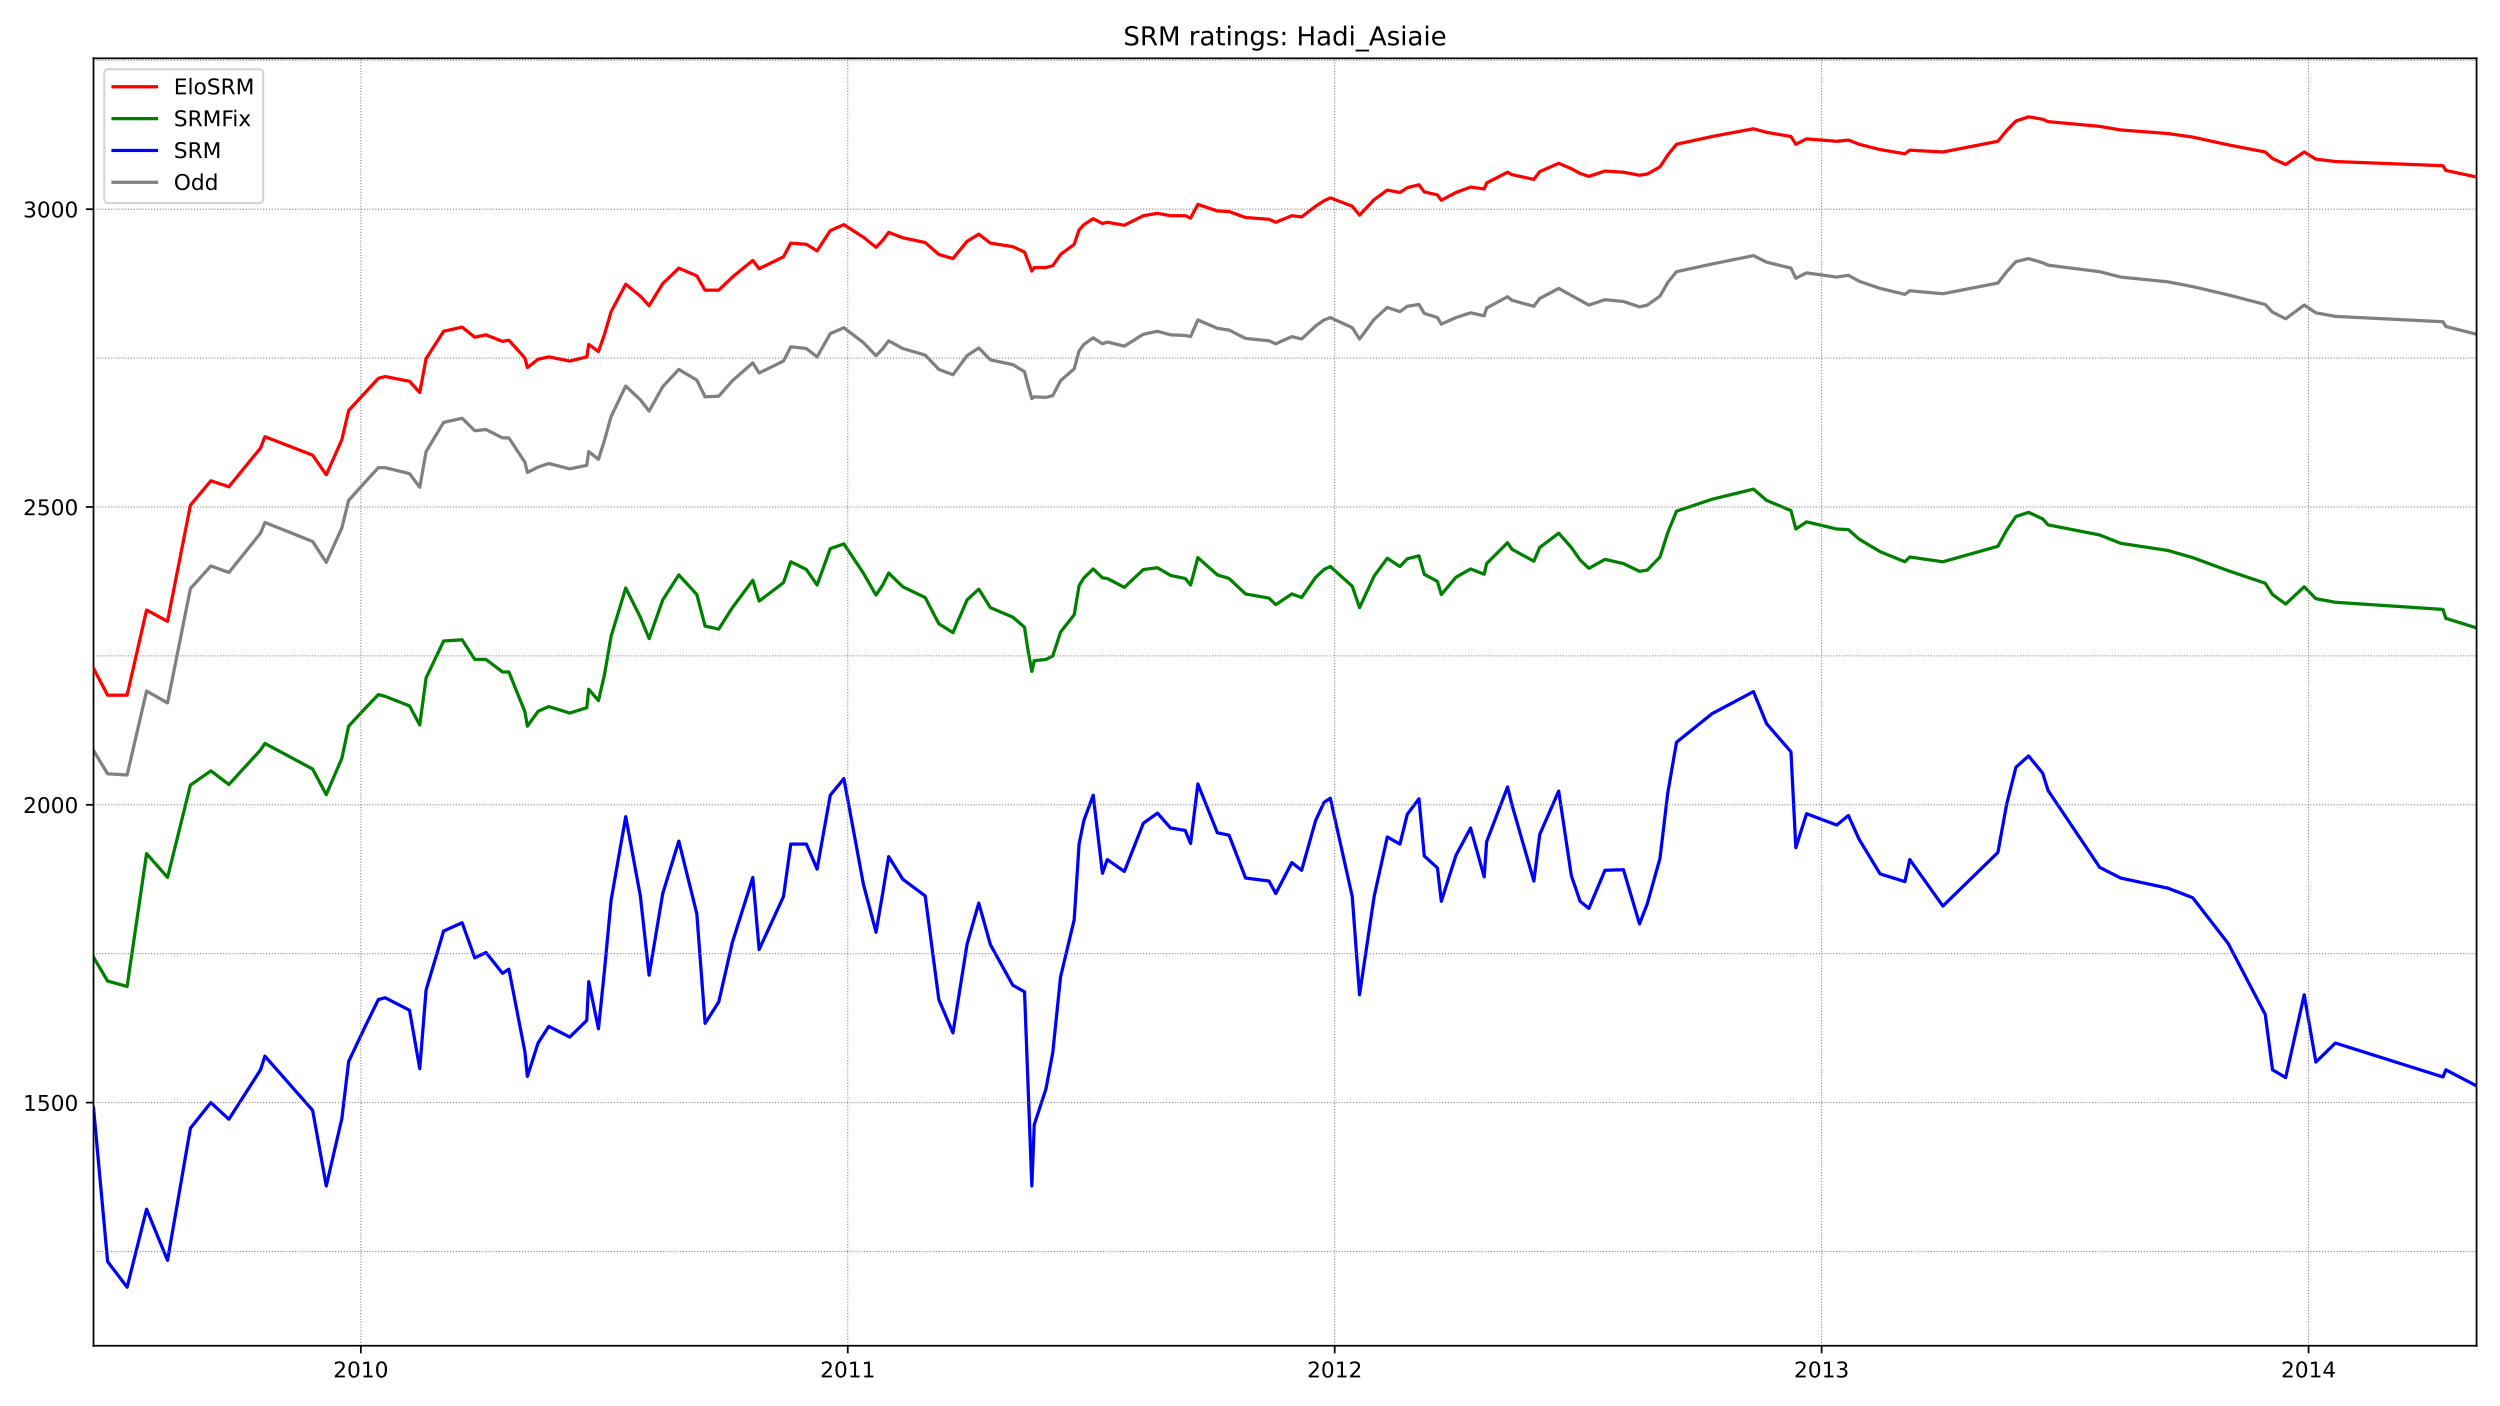 <?xml version="1.0" encoding="utf-8" standalone="no"?>
<!DOCTYPE svg PUBLIC "-//W3C//DTD SVG 1.1//EN"
  "http://www.w3.org/Graphics/SVG/1.1/DTD/svg11.dtd">
<!-- Created with matplotlib (https://matplotlib.org/) -->
<svg height="648pt" version="1.1" viewBox="0 0 1152 648" width="1152pt" xmlns="http://www.w3.org/2000/svg" xmlns:xlink="http://www.w3.org/1999/xlink">
 <defs>
  <style type="text/css">*{stroke-linecap:butt;stroke-linejoin:round;}</style>
 </defs>
 <g id="figure_1">
  <g id="patch_1">
   <path d="M 0 648 
L 1152 648 
L 1152 0 
L 0 0 
z
" style="fill:#ffffff;"/>
  </g>
  <g id="axes_1">
   <g id="patch_2">
    <path d="M 43.09 620.12 
L 1141.2 620.12 
L 1141.2 26.88 
L 43.09 26.88 
z
" style="fill:#ffffff;"/>
   </g>
   <g id="line2d_1">
    <path clip-path="url(#p0f31aebf89)" d="M 43.09 345.868 
L 49.597 356.572 
L 58.572 357.121 
L 67.547 318.423 
L 77.196 323.912 
L 87.741 271.216 
L 97.165 260.786 
L 105.467 263.805 
L 120.052 245.691 
L 122.071 240.751 
L 144.06 249.534 
L 150.343 259.14 
L 157.523 243.221 
L 160.665 230.596 
L 168.293 222.088 
L 174.352 215.501 
L 177.493 215.501 
L 188.712 218.246 
L 193.424 224.558 
L 196.341 208.091 
L 204.418 194.642 
L 212.945 192.721 
L 218.779 198.485 
L 223.939 197.936 
L 231.568 201.778 
L 234.485 201.778 
L 241.89 213.031 
L 243.012 217.697 
L 247.948 215.226 
L 252.884 213.58 
L 262.532 216.05 
L 270.386 214.403 
L 271.283 208.091 
L 275.771 211.659 
L 278.463 203.15 
L 281.605 191.898 
L 288.336 177.9 
L 295.067 184.213 
L 299.106 189.427 
L 305.389 178.175 
L 312.793 170.215 
L 321.095 175.156 
L 324.91 182.841 
L 331.192 182.566 
L 337.475 175.43 
L 346.899 167.196 
L 349.816 171.862 
L 361.035 166.373 
L 364.4 159.786 
L 371.581 160.609 
L 376.517 164.452 
L 382.575 153.748 
L 388.858 151.003 
L 397.833 157.865 
L 403.667 163.903 
L 406.584 160.884 
L 409.501 157.041 
L 416.008 160.609 
L 426.329 163.628 
L 432.612 170.215 
L 439.119 172.686 
L 445.626 163.903 
L 451.011 160.335 
L 456.396 165.824 
L 466.717 168.02 
L 472.102 171.313 
L 473.673 177.351 
L 475.468 183.664 
L 476.59 182.841 
L 481.975 183.115 
L 485.116 182.292 
L 488.706 175.43 
L 494.989 169.941 
L 497.233 161.707 
L 499.477 158.688 
L 503.74 155.669 
L 508.003 158.414 
L 510.247 157.59 
L 518.1 159.512 
L 526.851 154.022 
L 533.358 152.65 
L 539.416 154.297 
L 546.147 154.571 
L 548.616 155.12 
L 551.981 147.435 
L 560.956 151.278 
L 566.341 152.101 
L 573.97 155.944 
L 584.74 157.041 
L 587.882 158.414 
L 595.286 155.12 
L 599.774 156.218 
L 606.281 150.18 
L 610.095 147.435 
L 613.012 146.338 
L 623.109 151.003 
L 626.475 156.218 
L 633.206 147.161 
L 639.265 141.672 
L 645.098 143.593 
L 648.464 141.123 
L 653.849 140.3 
L 656.317 144.416 
L 662.376 146.338 
L 664.171 149.357 
L 670.902 146.338 
L 677.633 144.142 
L 683.916 145.514 
L 685.038 141.946 
L 694.686 136.732 
L 696.706 138.378 
L 706.803 141.123 
L 709.495 137.555 
L 718.246 132.889 
L 728.119 138.378 
L 732.157 140.574 
L 739.562 138.104 
L 748.088 138.927 
L 755.493 141.397 
L 759.083 140.574 
L 764.917 136.457 
L 768.507 130.145 
L 772.546 125.204 
L 788.925 121.636 
L 807.997 117.794 
L 814.056 120.813 
L 825.275 123.558 
L 827.518 128.223 
L 832.455 125.753 
L 846.366 127.675 
L 851.751 126.851 
L 856.688 129.596 
L 866.336 132.889 
L 877.779 135.634 
L 880.023 133.987 
L 895.281 135.359 
L 920.636 130.419 
L 924.674 125.204 
L 928.938 120.539 
L 934.771 119.166 
L 941.278 121.088 
L 943.747 122.185 
L 967.531 125.204 
L 977.179 127.675 
L 998.944 129.87 
L 1010.387 132.066 
L 1026.767 135.908 
L 1043.82 140.3 
L 1047.185 143.868 
L 1053.243 146.887 
L 1061.77 140.574 
L 1067.155 144.142 
L 1076.13 145.789 
L 1125.718 148.259 
L 1127.064 150.455 
L 1141.2 154.022 
L 1141.2 154.022 
" style="fill:none;stroke:#808080;stroke-linecap:square;stroke-width:1.5;"/>
   </g>
   <g id="line2d_2">
    <path clip-path="url(#p0f31aebf89)" d="M 43.09 510.543 
L 49.597 581.353 
L 58.572 593.155 
L 67.547 557.201 
L 77.196 580.804 
L 87.741 519.874 
L 97.165 508.073 
L 105.467 515.758 
L 120.052 492.978 
L 122.071 486.665 
L 144.06 511.641 
L 150.343 546.497 
L 157.523 515.483 
L 160.665 489.135 
L 168.293 472.942 
L 174.352 460.592 
L 177.493 459.768 
L 188.712 465.532 
L 193.424 492.429 
L 196.341 456.2 
L 204.418 429.029 
L 212.945 425.187 
L 218.779 441.38 
L 223.939 438.909 
L 231.568 448.515 
L 234.485 446.594 
L 241.89 484.744 
L 243.012 495.997 
L 247.948 480.627 
L 252.884 472.942 
L 262.532 477.882 
L 270.386 470.198 
L 271.283 452.358 
L 275.771 474.04 
L 278.463 447.966 
L 281.605 414.757 
L 288.336 376.333 
L 295.067 412.836 
L 299.106 449.339 
L 305.389 411.738 
L 312.793 387.586 
L 321.095 421.07 
L 324.91 471.57 
L 331.192 461.689 
L 337.475 434.244 
L 346.899 404.328 
L 349.816 437.537 
L 361.035 413.11 
L 364.4 388.958 
L 371.581 388.958 
L 376.517 400.485 
L 382.575 366.453 
L 388.858 358.768 
L 397.833 407.347 
L 403.667 429.578 
L 406.584 412.561 
L 409.501 394.722 
L 416.008 405.151 
L 426.329 412.836 
L 432.612 460.592 
L 439.119 475.961 
L 445.626 435.067 
L 451.011 416.129 
L 456.396 435.341 
L 466.717 454.005 
L 472.102 457.024 
L 475.468 546.497 
L 476.59 518.228 
L 481.975 501.76 
L 485.116 485.018 
L 488.706 450.162 
L 494.989 423.814 
L 497.233 388.958 
L 499.477 377.98 
L 503.74 366.453 
L 508.003 402.407 
L 510.247 396.094 
L 518.1 401.583 
L 526.851 379.352 
L 533.358 374.686 
L 539.416 381.548 
L 546.147 382.646 
L 548.616 388.684 
L 551.981 361.238 
L 560.956 383.743 
L 566.341 384.841 
L 573.97 404.602 
L 584.74 405.974 
L 587.882 411.738 
L 595.286 397.466 
L 599.774 401.034 
L 606.281 377.98 
L 610.095 369.746 
L 613.012 367.825 
L 623.109 413.11 
L 626.475 458.396 
L 633.206 413.11 
L 639.265 385.665 
L 645.098 388.958 
L 648.464 375.235 
L 653.849 368.099 
L 656.317 394.447 
L 662.376 399.936 
L 664.171 415.306 
L 670.902 394.173 
L 677.633 381.548 
L 683.916 404.053 
L 685.038 387.86 
L 694.686 362.61 
L 696.706 370.844 
L 706.803 405.974 
L 709.495 384.567 
L 718.246 364.531 
L 724.08 403.504 
L 728.119 415.306 
L 732.157 418.6 
L 739.562 401.034 
L 748.088 400.76 
L 755.493 425.735 
L 759.083 416.404 
L 764.917 395.545 
L 768.507 365.355 
L 772.546 342.026 
L 788.925 328.852 
L 807.997 318.697 
L 814.056 333.518 
L 825.275 346.417 
L 827.518 390.605 
L 832.455 374.961 
L 846.366 380.175 
L 851.751 375.784 
L 856.688 386.762 
L 866.336 402.681 
L 877.779 406.249 
L 880.023 396.094 
L 895.281 417.502 
L 920.636 392.801 
L 924.674 370.569 
L 928.938 353.553 
L 934.771 348.338 
L 941.278 356.298 
L 943.747 364.257 
L 967.531 399.662 
L 977.179 404.602 
L 998.944 409.268 
L 1010.387 413.659 
L 1026.767 434.793 
L 1043.82 467.453 
L 1047.185 492.978 
L 1053.243 496.545 
L 1061.77 458.396 
L 1067.155 489.41 
L 1076.13 480.627 
L 1125.718 496.271 
L 1127.064 492.978 
L 1141.2 500.388 
L 1141.2 500.388 
" style="fill:none;stroke:#0000ff;stroke-linecap:square;stroke-width:1.5;"/>
   </g>
   <g id="matplotlib.axis_1">
    <g id="xtick_1">
     <g id="line2d_3">
      <defs>
       <path d="M 0 0 
L 0 3.5 
" id="m50d41969e2" style="stroke:#000000;stroke-width:0.8;"/>
      </defs>
      <g>
       <use style="stroke:#000000;stroke-width:0.8;" x="166.274" xlink:href="#m50d41969e2" y="620.12"/>
      </g>
     </g>
     <g id="text_1">
      <!-- 2010 -->
      <g transform="translate(153.549 634.718)scale(0.1 -0.1)">
       <defs>
        <path d="M 19.188 8.297 
L 53.609 8.297 
L 53.609 0 
L 7.328 0 
L 7.328 8.297 
Q 12.938 14.109 22.625 23.891 
Q 32.328 33.688 34.812 36.531 
Q 39.547 41.844 41.422 45.531 
Q 43.312 49.219 43.312 52.781 
Q 43.312 58.594 39.234 62.25 
Q 35.156 65.922 28.609 65.922 
Q 23.969 65.922 18.812 64.312 
Q 13.672 62.703 7.812 59.422 
L 7.812 69.391 
Q 13.766 71.781 18.938 73 
Q 24.125 74.219 28.422 74.219 
Q 39.75 74.219 46.484 68.547 
Q 53.219 62.891 53.219 53.422 
Q 53.219 48.922 51.531 44.891 
Q 49.859 40.875 45.406 35.406 
Q 44.188 33.984 37.641 27.219 
Q 31.109 20.453 19.188 8.297 
z
" id="DejaVuSans-50"/>
        <path d="M 31.781 66.406 
Q 24.172 66.406 20.328 58.906 
Q 16.5 51.422 16.5 36.375 
Q 16.5 21.391 20.328 13.891 
Q 24.172 6.391 31.781 6.391 
Q 39.453 6.391 43.281 13.891 
Q 47.125 21.391 47.125 36.375 
Q 47.125 51.422 43.281 58.906 
Q 39.453 66.406 31.781 66.406 
z
M 31.781 74.219 
Q 44.047 74.219 50.516 64.516 
Q 56.984 54.828 56.984 36.375 
Q 56.984 17.969 50.516 8.266 
Q 44.047 -1.422 31.781 -1.422 
Q 19.531 -1.422 13.062 8.266 
Q 6.594 17.969 6.594 36.375 
Q 6.594 54.828 13.062 64.516 
Q 19.531 74.219 31.781 74.219 
z
" id="DejaVuSans-48"/>
        <path d="M 12.406 8.297 
L 28.516 8.297 
L 28.516 63.922 
L 10.984 60.406 
L 10.984 69.391 
L 28.422 72.906 
L 38.281 72.906 
L 38.281 8.297 
L 54.391 8.297 
L 54.391 0 
L 12.406 0 
z
" id="DejaVuSans-49"/>
       </defs>
       <use xlink:href="#DejaVuSans-50"/>
       <use x="63.623" xlink:href="#DejaVuSans-48"/>
       <use x="127.246" xlink:href="#DejaVuSans-49"/>
       <use x="190.869" xlink:href="#DejaVuSans-48"/>
      </g>
     </g>
    </g>
    <g id="xtick_2">
     <g id="line2d_4">
      <g>
       <use style="stroke:#000000;stroke-width:0.8;" x="390.653" xlink:href="#m50d41969e2" y="620.12"/>
      </g>
     </g>
     <g id="text_2">
      <!-- 2011 -->
      <g transform="translate(377.928 634.718)scale(0.1 -0.1)">
       <use xlink:href="#DejaVuSans-50"/>
       <use x="63.623" xlink:href="#DejaVuSans-48"/>
       <use x="127.246" xlink:href="#DejaVuSans-49"/>
       <use x="190.869" xlink:href="#DejaVuSans-49"/>
      </g>
     </g>
    </g>
    <g id="xtick_3">
     <g id="line2d_5">
      <g>
       <use style="stroke:#000000;stroke-width:0.8;" x="615.032" xlink:href="#m50d41969e2" y="620.12"/>
      </g>
     </g>
     <g id="text_3">
      <!-- 2012 -->
      <g transform="translate(602.307 634.718)scale(0.1 -0.1)">
       <use xlink:href="#DejaVuSans-50"/>
       <use x="63.623" xlink:href="#DejaVuSans-48"/>
       <use x="127.246" xlink:href="#DejaVuSans-49"/>
       <use x="190.869" xlink:href="#DejaVuSans-50"/>
      </g>
     </g>
    </g>
    <g id="xtick_4">
     <g id="line2d_6">
      <g>
       <use style="stroke:#000000;stroke-width:0.8;" x="839.41" xlink:href="#m50d41969e2" y="620.12"/>
      </g>
     </g>
     <g id="text_4">
      <!-- 2013 -->
      <g transform="translate(826.685 634.718)scale(0.1 -0.1)">
       <defs>
        <path d="M 40.578 39.312 
Q 47.656 37.797 51.625 33 
Q 55.609 28.219 55.609 21.188 
Q 55.609 10.406 48.188 4.484 
Q 40.766 -1.422 27.094 -1.422 
Q 22.516 -1.422 17.656 -0.516 
Q 12.797 0.391 7.625 2.203 
L 7.625 11.719 
Q 11.719 9.328 16.594 8.109 
Q 21.484 6.891 26.812 6.891 
Q 36.078 6.891 40.938 10.547 
Q 45.797 14.203 45.797 21.188 
Q 45.797 27.641 41.281 31.266 
Q 36.766 34.906 28.719 34.906 
L 20.219 34.906 
L 20.219 43.016 
L 29.109 43.016 
Q 36.375 43.016 40.234 45.922 
Q 44.094 48.828 44.094 54.297 
Q 44.094 59.906 40.109 62.906 
Q 36.141 65.922 28.719 65.922 
Q 24.656 65.922 20.016 65.031 
Q 15.375 64.156 9.812 62.312 
L 9.812 71.094 
Q 15.438 72.656 20.344 73.438 
Q 25.25 74.219 29.594 74.219 
Q 40.828 74.219 47.359 69.109 
Q 53.906 64.016 53.906 55.328 
Q 53.906 49.266 50.438 45.094 
Q 46.969 40.922 40.578 39.312 
z
" id="DejaVuSans-51"/>
       </defs>
       <use xlink:href="#DejaVuSans-50"/>
       <use x="63.623" xlink:href="#DejaVuSans-48"/>
       <use x="127.246" xlink:href="#DejaVuSans-49"/>
       <use x="190.869" xlink:href="#DejaVuSans-51"/>
      </g>
     </g>
    </g>
    <g id="xtick_5">
     <g id="line2d_7">
      <g>
       <use style="stroke:#000000;stroke-width:0.8;" x="1063.789" xlink:href="#m50d41969e2" y="620.12"/>
      </g>
     </g>
     <g id="text_5">
      <!-- 2014 -->
      <g transform="translate(1051.064 634.718)scale(0.1 -0.1)">
       <defs>
        <path d="M 37.797 64.312 
L 12.891 25.391 
L 37.797 25.391 
z
M 35.203 72.906 
L 47.609 72.906 
L 47.609 25.391 
L 58.016 25.391 
L 58.016 17.188 
L 47.609 17.188 
L 47.609 0 
L 37.797 0 
L 37.797 17.188 
L 4.891 17.188 
L 4.891 26.703 
z
" id="DejaVuSans-52"/>
       </defs>
       <use xlink:href="#DejaVuSans-50"/>
       <use x="63.623" xlink:href="#DejaVuSans-48"/>
       <use x="127.246" xlink:href="#DejaVuSans-49"/>
       <use x="190.869" xlink:href="#DejaVuSans-52"/>
      </g>
     </g>
    </g>
   </g>
   <g id="matplotlib.axis_2">
    <g id="ytick_1">
     <g id="line2d_8">
      <defs>
       <path d="M 0 0 
L -3.5 0 
" id="m83a549ef71" style="stroke:#000000;stroke-width:0.8;"/>
      </defs>
      <g>
       <use style="stroke:#000000;stroke-width:0.8;" x="43.09" xlink:href="#m83a549ef71" y="508.073"/>
      </g>
     </g>
     <g id="text_6">
      <!-- 1500 -->
      <g transform="translate(10.64 511.872)scale(0.1 -0.1)">
       <defs>
        <path d="M 10.797 72.906 
L 49.516 72.906 
L 49.516 64.594 
L 19.828 64.594 
L 19.828 46.734 
Q 21.969 47.469 24.109 47.828 
Q 26.266 48.188 28.422 48.188 
Q 40.625 48.188 47.75 41.5 
Q 54.891 34.812 54.891 23.391 
Q 54.891 11.625 47.562 5.094 
Q 40.234 -1.422 26.906 -1.422 
Q 22.312 -1.422 17.547 -0.641 
Q 12.797 0.141 7.719 1.703 
L 7.719 11.625 
Q 12.109 9.234 16.797 8.062 
Q 21.484 6.891 26.703 6.891 
Q 35.156 6.891 40.078 11.328 
Q 45.016 15.766 45.016 23.391 
Q 45.016 31 40.078 35.438 
Q 35.156 39.891 26.703 39.891 
Q 22.75 39.891 18.812 39.016 
Q 14.891 38.141 10.797 36.281 
z
" id="DejaVuSans-53"/>
       </defs>
       <use xlink:href="#DejaVuSans-49"/>
       <use x="63.623" xlink:href="#DejaVuSans-53"/>
       <use x="127.246" xlink:href="#DejaVuSans-48"/>
       <use x="190.869" xlink:href="#DejaVuSans-48"/>
      </g>
     </g>
    </g>
    <g id="ytick_2">
     <g id="line2d_9">
      <g>
       <use style="stroke:#000000;stroke-width:0.8;" x="43.09" xlink:href="#m83a549ef71" y="370.844"/>
      </g>
     </g>
     <g id="text_7">
      <!-- 2000 -->
      <g transform="translate(10.64 374.643)scale(0.1 -0.1)">
       <use xlink:href="#DejaVuSans-50"/>
       <use x="63.623" xlink:href="#DejaVuSans-48"/>
       <use x="127.246" xlink:href="#DejaVuSans-48"/>
       <use x="190.869" xlink:href="#DejaVuSans-48"/>
      </g>
     </g>
    </g>
    <g id="ytick_3">
     <g id="line2d_10">
      <g>
       <use style="stroke:#000000;stroke-width:0.8;" x="43.09" xlink:href="#m83a549ef71" y="233.615"/>
      </g>
     </g>
     <g id="text_8">
      <!-- 2500 -->
      <g transform="translate(10.64 237.414)scale(0.1 -0.1)">
       <use xlink:href="#DejaVuSans-50"/>
       <use x="63.623" xlink:href="#DejaVuSans-53"/>
       <use x="127.246" xlink:href="#DejaVuSans-48"/>
       <use x="190.869" xlink:href="#DejaVuSans-48"/>
      </g>
     </g>
    </g>
    <g id="ytick_4">
     <g id="line2d_11">
      <g>
       <use style="stroke:#000000;stroke-width:0.8;" x="43.09" xlink:href="#m83a549ef71" y="96.386"/>
      </g>
     </g>
     <g id="text_9">
      <!-- 3000 -->
      <g transform="translate(10.64 100.186)scale(0.1 -0.1)">
       <use xlink:href="#DejaVuSans-51"/>
       <use x="63.623" xlink:href="#DejaVuSans-48"/>
       <use x="127.246" xlink:href="#DejaVuSans-48"/>
       <use x="190.869" xlink:href="#DejaVuSans-48"/>
      </g>
     </g>
    </g>
   </g>
   <g id="line2d_12">
    <path clip-path="url(#p0f31aebf89)" d="M 43.09 441.105 
L 49.597 452.083 
L 58.572 454.553 
L 67.547 393.349 
L 77.196 404.328 
L 87.741 361.787 
L 97.165 355.2 
L 105.467 361.512 
L 120.052 345.594 
L 122.071 342.575 
L 144.06 354.376 
L 150.343 366.178 
L 157.523 349.436 
L 160.665 334.616 
L 168.293 326.382 
L 174.352 320.069 
L 177.493 320.893 
L 188.712 325.284 
L 193.424 334.067 
L 196.341 312.384 
L 204.418 295.368 
L 212.945 294.819 
L 218.779 303.876 
L 223.939 303.876 
L 231.568 309.64 
L 234.485 309.64 
L 241.89 328.029 
L 243.012 334.616 
L 247.948 327.754 
L 252.884 325.558 
L 262.532 328.577 
L 270.386 326.107 
L 271.283 317.599 
L 275.771 322.814 
L 278.463 311.287 
L 281.605 293.172 
L 288.336 270.941 
L 295.067 284.39 
L 299.106 294.27 
L 305.389 276.431 
L 312.793 264.903 
L 321.095 273.96 
L 324.91 288.507 
L 331.192 289.879 
L 337.475 279.998 
L 346.899 267.373 
L 349.816 276.979 
L 361.035 268.471 
L 364.4 258.865 
L 371.581 262.433 
L 376.517 269.569 
L 382.575 252.827 
L 388.858 250.632 
L 397.833 264.08 
L 403.667 274.235 
L 406.584 269.844 
L 409.501 264.08 
L 416.008 270.392 
L 426.329 275.333 
L 432.612 287.409 
L 439.119 291.526 
L 445.626 276.431 
L 451.011 271.49 
L 456.396 279.998 
L 466.717 284.39 
L 472.102 289.056 
L 473.673 299.485 
L 475.468 309.365 
L 476.59 304.425 
L 481.975 303.876 
L 485.116 302.23 
L 488.706 291.251 
L 494.989 283.292 
L 497.233 269.844 
L 499.477 266.276 
L 503.74 262.159 
L 508.003 266.276 
L 510.247 266.55 
L 518.1 270.667 
L 526.851 262.433 
L 533.358 261.61 
L 539.416 265.178 
L 546.147 266.55 
L 548.616 269.569 
L 551.981 256.944 
L 560.956 264.903 
L 566.341 266.55 
L 573.97 273.686 
L 584.74 275.607 
L 587.882 278.626 
L 595.286 273.686 
L 599.774 275.333 
L 606.281 266.001 
L 610.095 262.433 
L 613.012 261.061 
L 623.109 270.118 
L 626.475 279.998 
L 633.206 265.452 
L 639.265 257.219 
L 645.098 261.061 
L 648.464 257.493 
L 653.849 256.121 
L 656.317 264.629 
L 662.376 267.922 
L 664.171 273.96 
L 670.902 266.001 
L 677.633 262.159 
L 683.916 264.629 
L 685.038 259.689 
L 694.686 250.083 
L 696.706 253.102 
L 706.803 258.591 
L 709.495 252.278 
L 718.246 245.691 
L 724.08 252.278 
L 728.119 258.042 
L 732.157 261.884 
L 739.562 257.767 
L 748.088 259.689 
L 755.493 263.257 
L 759.083 262.708 
L 764.917 256.67 
L 768.507 245.417 
L 772.546 235.536 
L 788.925 230.047 
L 807.997 225.381 
L 814.056 230.596 
L 825.275 235.262 
L 827.518 243.77 
L 832.455 240.477 
L 846.366 243.77 
L 851.751 244.045 
L 856.688 248.436 
L 866.336 254.199 
L 877.779 258.865 
L 880.023 256.67 
L 895.281 258.865 
L 920.636 251.729 
L 924.674 244.319 
L 928.938 238.006 
L 934.771 236.085 
L 941.278 239.104 
L 943.747 241.849 
L 967.531 246.515 
L 977.179 250.357 
L 998.944 253.651 
L 1010.387 256.944 
L 1026.767 262.982 
L 1043.82 268.746 
L 1047.185 273.96 
L 1053.243 278.352 
L 1061.77 270.392 
L 1067.155 275.882 
L 1076.13 277.528 
L 1125.718 280.822 
L 1127.064 284.939 
L 1141.2 289.33 
L 1141.2 289.33 
" style="fill:none;stroke:#008000;stroke-linecap:square;stroke-width:1.5;"/>
   </g>
   <g id="line2d_13">
    <path clip-path="url(#p0f31aebf89)" d="M 43.09 576.687 
L 1141.2 576.687 
" style="fill:none;stroke:#808080;stroke-dasharray:0.5,0.825;stroke-dashoffset:0;stroke-width:0.5;"/>
   </g>
   <g id="line2d_14">
    <path clip-path="url(#p0f31aebf89)" d="M 43.09 508.073 
L 1141.2 508.073 
" style="fill:none;stroke:#808080;stroke-dasharray:0.5,0.825;stroke-dashoffset:0;stroke-width:0.5;"/>
   </g>
   <g id="line2d_15">
    <path clip-path="url(#p0f31aebf89)" d="M 43.09 439.458 
L 1141.2 439.458 
" style="fill:none;stroke:#808080;stroke-dasharray:0.5,0.825;stroke-dashoffset:0;stroke-width:0.5;"/>
   </g>
   <g id="line2d_16">
    <path clip-path="url(#p0f31aebf89)" d="M 43.09 370.844 
L 1141.2 370.844 
" style="fill:none;stroke:#808080;stroke-dasharray:0.5,0.825;stroke-dashoffset:0;stroke-width:0.5;"/>
   </g>
   <g id="line2d_17">
    <path clip-path="url(#p0f31aebf89)" d="M 43.09 302.23 
L 1141.2 302.23 
" style="fill:none;stroke:#808080;stroke-dasharray:0.5,0.825;stroke-dashoffset:0;stroke-width:0.5;"/>
   </g>
   <g id="line2d_18">
    <path clip-path="url(#p0f31aebf89)" d="M 43.09 233.615 
L 1141.2 233.615 
" style="fill:none;stroke:#808080;stroke-dasharray:0.5,0.825;stroke-dashoffset:0;stroke-width:0.5;"/>
   </g>
   <g id="line2d_19">
    <path clip-path="url(#p0f31aebf89)" d="M 43.09 165.001 
L 1141.2 165.001 
" style="fill:none;stroke:#808080;stroke-dasharray:0.5,0.825;stroke-dashoffset:0;stroke-width:0.5;"/>
   </g>
   <g id="line2d_20">
    <path clip-path="url(#p0f31aebf89)" d="M 43.09 96.386 
L 1141.2 96.386 
" style="fill:none;stroke:#808080;stroke-dasharray:0.5,0.825;stroke-dashoffset:0;stroke-width:0.5;"/>
   </g>
   <g id="line2d_21">
    <path clip-path="url(#p0f31aebf89)" d="M 43.09 27.772 
L 1141.2 27.772 
" style="fill:none;stroke:#808080;stroke-dasharray:0.5,0.825;stroke-dashoffset:0;stroke-width:0.5;"/>
   </g>
   <g id="line2d_22">
    <path clip-path="url(#p0f31aebf89)" d="M 166.274 620.12 
L 166.274 26.88 
" style="fill:none;stroke:#808080;stroke-dasharray:0.5,0.825;stroke-dashoffset:0;stroke-width:0.5;"/>
   </g>
   <g id="line2d_23">
    <path clip-path="url(#p0f31aebf89)" d="M 390.653 620.12 
L 390.653 26.88 
" style="fill:none;stroke:#808080;stroke-dasharray:0.5,0.825;stroke-dashoffset:0;stroke-width:0.5;"/>
   </g>
   <g id="line2d_24">
    <path clip-path="url(#p0f31aebf89)" d="M 615.032 620.12 
L 615.032 26.88 
" style="fill:none;stroke:#808080;stroke-dasharray:0.5,0.825;stroke-dashoffset:0;stroke-width:0.5;"/>
   </g>
   <g id="line2d_25">
    <path clip-path="url(#p0f31aebf89)" d="M 839.41 620.12 
L 839.41 26.88 
" style="fill:none;stroke:#808080;stroke-dasharray:0.5,0.825;stroke-dashoffset:0;stroke-width:0.5;"/>
   </g>
   <g id="line2d_26">
    <path clip-path="url(#p0f31aebf89)" d="M 1063.789 620.12 
L 1063.789 26.88 
" style="fill:none;stroke:#808080;stroke-dasharray:0.5,0.825;stroke-dashoffset:0;stroke-width:0.5;"/>
   </g>
   <g id="patch_3">
    <path d="M 43.09 620.12 
L 43.09 26.88 
" style="fill:none;stroke:#000000;stroke-linecap:square;stroke-linejoin:miter;stroke-width:0.8;"/>
   </g>
   <g id="patch_4">
    <path d="M 1141.2 620.12 
L 1141.2 26.88 
" style="fill:none;stroke:#000000;stroke-linecap:square;stroke-linejoin:miter;stroke-width:0.8;"/>
   </g>
   <g id="patch_5">
    <path d="M 43.09 620.12 
L 1141.2 620.12 
" style="fill:none;stroke:#000000;stroke-linecap:square;stroke-linejoin:miter;stroke-width:0.8;"/>
   </g>
   <g id="patch_6">
    <path d="M 43.09 26.88 
L 1141.2 26.88 
" style="fill:none;stroke:#000000;stroke-linecap:square;stroke-linejoin:miter;stroke-width:0.8;"/>
   </g>
   <g id="line2d_27">
    <path clip-path="url(#p0f31aebf89)" d="M 43.09 307.993 
L 49.597 320.344 
L 58.572 320.344 
L 67.547 281.096 
L 77.196 286.311 
L 87.741 232.792 
L 97.165 221.539 
L 105.467 224.284 
L 120.052 206.444 
L 122.071 201.229 
L 144.06 209.737 
L 150.343 218.794 
L 157.523 202.601 
L 160.665 189.153 
L 174.352 174.332 
L 177.493 173.509 
L 188.712 175.705 
L 193.424 180.919 
L 196.341 165.275 
L 204.418 152.65 
L 212.945 150.729 
L 218.779 155.395 
L 223.939 154.297 
L 231.568 157.316 
L 234.485 156.767 
L 241.89 165.001 
L 243.012 169.392 
L 247.948 165.55 
L 252.884 164.452 
L 262.532 166.373 
L 270.386 164.452 
L 271.283 158.688 
L 275.771 161.982 
L 278.463 154.297 
L 281.605 143.593 
L 288.336 130.968 
L 295.067 136.457 
L 299.106 140.848 
L 305.389 130.694 
L 312.793 123.558 
L 321.095 127.126 
L 324.91 133.713 
L 331.192 133.713 
L 337.475 127.675 
L 346.899 119.99 
L 349.816 123.832 
L 361.035 118.343 
L 364.4 112.03 
L 371.581 112.579 
L 376.517 115.598 
L 382.575 106.267 
L 388.858 103.522 
L 397.833 109.286 
L 403.667 113.952 
L 406.584 110.933 
L 409.501 107.09 
L 416.008 109.56 
L 426.329 111.756 
L 432.612 117.245 
L 439.119 119.166 
L 445.626 111.207 
L 451.011 107.914 
L 456.396 112.03 
L 466.717 113.677 
L 472.102 116.147 
L 475.468 124.93 
L 476.59 123.283 
L 481.975 123.283 
L 485.116 122.46 
L 488.706 117.245 
L 494.989 112.579 
L 497.233 105.992 
L 499.477 103.522 
L 503.74 100.778 
L 508.003 102.973 
L 510.247 102.424 
L 518.1 103.797 
L 526.851 99.405 
L 533.358 98.308 
L 539.416 99.405 
L 546.147 99.405 
L 548.616 100.503 
L 551.981 94.191 
L 560.956 97.21 
L 566.341 97.484 
L 573.97 100.229 
L 584.74 101.052 
L 587.882 102.424 
L 595.286 99.405 
L 599.774 99.954 
L 606.281 95.014 
L 610.095 92.544 
L 613.012 91.172 
L 623.109 95.014 
L 626.475 99.131 
L 633.206 91.995 
L 639.265 87.604 
L 645.098 88.702 
L 648.464 86.506 
L 653.849 85.134 
L 656.317 88.427 
L 662.376 89.799 
L 664.171 92.27 
L 670.902 88.702 
L 677.633 86.231 
L 683.916 87.055 
L 685.038 84.31 
L 694.686 79.37 
L 696.706 80.468 
L 706.803 82.663 
L 709.495 79.096 
L 718.246 75.253 
L 724.08 77.723 
L 728.119 79.919 
L 732.157 81.291 
L 739.562 78.821 
L 748.088 79.37 
L 755.493 80.742 
L 759.083 80.193 
L 764.917 76.9 
L 768.507 71.411 
L 772.546 66.471 
L 788.925 62.903 
L 807.997 59.335 
L 814.056 60.981 
L 825.275 62.903 
L 827.518 66.471 
L 832.455 64 
L 846.366 65.098 
L 851.751 64.549 
L 856.688 66.471 
L 866.336 68.941 
L 877.779 70.862 
L 880.023 69.215 
L 895.281 70.038 
L 920.636 65.098 
L 924.674 60.158 
L 928.938 55.767 
L 934.771 53.845 
L 941.278 54.943 
L 943.747 56.041 
L 967.531 58.237 
L 977.179 59.884 
L 998.944 61.53 
L 1010.387 63.177 
L 1026.767 66.745 
L 1043.82 70.038 
L 1047.185 73.057 
L 1053.243 75.802 
L 1061.77 70.038 
L 1067.155 73.332 
L 1076.13 74.43 
L 1125.718 76.351 
L 1127.064 78.547 
L 1141.2 81.566 
L 1141.2 81.566 
" style="fill:none;stroke:#ff0000;stroke-linecap:square;stroke-width:1.5;"/>
   </g>
   <g id="text_10">
    <!-- SRM ratings: Hadi_Asiaie -->
    <g transform="translate(517.658 20.88)scale(0.12 -0.12)">
     <defs>
      <path d="M 53.516 70.516 
L 53.516 60.891 
Q 47.906 63.578 42.922 64.891 
Q 37.938 66.219 33.297 66.219 
Q 25.25 66.219 20.875 63.094 
Q 16.5 59.969 16.5 54.203 
Q 16.5 49.359 19.406 46.891 
Q 22.312 44.438 30.422 42.922 
L 36.375 41.703 
Q 47.406 39.594 52.656 34.297 
Q 57.906 29 57.906 20.125 
Q 57.906 9.516 50.797 4.047 
Q 43.703 -1.422 29.984 -1.422 
Q 24.812 -1.422 18.969 -0.25 
Q 13.141 0.922 6.891 3.219 
L 6.891 13.375 
Q 12.891 10.016 18.656 8.297 
Q 24.422 6.594 29.984 6.594 
Q 38.422 6.594 43.016 9.906 
Q 47.609 13.234 47.609 19.391 
Q 47.609 24.75 44.312 27.781 
Q 41.016 30.812 33.5 32.328 
L 27.484 33.5 
Q 16.453 35.688 11.516 40.375 
Q 6.594 45.062 6.594 53.422 
Q 6.594 63.094 13.406 68.656 
Q 20.219 74.219 32.172 74.219 
Q 37.312 74.219 42.625 73.281 
Q 47.953 72.359 53.516 70.516 
z
" id="DejaVuSans-83"/>
      <path d="M 44.391 34.188 
Q 47.562 33.109 50.562 29.594 
Q 53.562 26.078 56.594 19.922 
L 66.609 0 
L 56 0 
L 46.688 18.703 
Q 43.062 26.031 39.672 28.422 
Q 36.281 30.812 30.422 30.812 
L 19.672 30.812 
L 19.672 0 
L 9.812 0 
L 9.812 72.906 
L 32.078 72.906 
Q 44.578 72.906 50.734 67.672 
Q 56.891 62.453 56.891 51.906 
Q 56.891 45.016 53.688 40.469 
Q 50.484 35.938 44.391 34.188 
z
M 19.672 64.797 
L 19.672 38.922 
L 32.078 38.922 
Q 39.203 38.922 42.844 42.219 
Q 46.484 45.516 46.484 51.906 
Q 46.484 58.297 42.844 61.547 
Q 39.203 64.797 32.078 64.797 
z
" id="DejaVuSans-82"/>
      <path d="M 9.812 72.906 
L 24.516 72.906 
L 43.109 23.297 
L 61.812 72.906 
L 76.516 72.906 
L 76.516 0 
L 66.891 0 
L 66.891 64.016 
L 48.094 14.016 
L 38.188 14.016 
L 19.391 64.016 
L 19.391 0 
L 9.812 0 
z
" id="DejaVuSans-77"/>
      <path id="DejaVuSans-32"/>
      <path d="M 41.109 46.297 
Q 39.594 47.172 37.812 47.578 
Q 36.031 48 33.891 48 
Q 26.266 48 22.188 43.047 
Q 18.109 38.094 18.109 28.812 
L 18.109 0 
L 9.078 0 
L 9.078 54.688 
L 18.109 54.688 
L 18.109 46.188 
Q 20.953 51.172 25.484 53.578 
Q 30.031 56 36.531 56 
Q 37.453 56 38.578 55.875 
Q 39.703 55.766 41.062 55.516 
z
" id="DejaVuSans-114"/>
      <path d="M 34.281 27.484 
Q 23.391 27.484 19.188 25 
Q 14.984 22.516 14.984 16.5 
Q 14.984 11.719 18.141 8.906 
Q 21.297 6.109 26.703 6.109 
Q 34.188 6.109 38.703 11.406 
Q 43.219 16.703 43.219 25.484 
L 43.219 27.484 
z
M 52.203 31.203 
L 52.203 0 
L 43.219 0 
L 43.219 8.297 
Q 40.141 3.328 35.547 0.953 
Q 30.953 -1.422 24.312 -1.422 
Q 15.922 -1.422 10.953 3.297 
Q 6 8.016 6 15.922 
Q 6 25.141 12.172 29.828 
Q 18.359 34.516 30.609 34.516 
L 43.219 34.516 
L 43.219 35.406 
Q 43.219 41.609 39.141 45 
Q 35.062 48.391 27.688 48.391 
Q 23 48.391 18.547 47.266 
Q 14.109 46.141 10.016 43.891 
L 10.016 52.203 
Q 14.938 54.109 19.578 55.047 
Q 24.219 56 28.609 56 
Q 40.484 56 46.344 49.844 
Q 52.203 43.703 52.203 31.203 
z
" id="DejaVuSans-97"/>
      <path d="M 18.312 70.219 
L 18.312 54.688 
L 36.812 54.688 
L 36.812 47.703 
L 18.312 47.703 
L 18.312 18.016 
Q 18.312 11.328 20.141 9.422 
Q 21.969 7.516 27.594 7.516 
L 36.812 7.516 
L 36.812 0 
L 27.594 0 
Q 17.188 0 13.234 3.875 
Q 9.281 7.766 9.281 18.016 
L 9.281 47.703 
L 2.688 47.703 
L 2.688 54.688 
L 9.281 54.688 
L 9.281 70.219 
z
" id="DejaVuSans-116"/>
      <path d="M 9.422 54.688 
L 18.406 54.688 
L 18.406 0 
L 9.422 0 
z
M 9.422 75.984 
L 18.406 75.984 
L 18.406 64.594 
L 9.422 64.594 
z
" id="DejaVuSans-105"/>
      <path d="M 54.891 33.016 
L 54.891 0 
L 45.906 0 
L 45.906 32.719 
Q 45.906 40.484 42.875 44.328 
Q 39.844 48.188 33.797 48.188 
Q 26.516 48.188 22.312 43.547 
Q 18.109 38.922 18.109 30.906 
L 18.109 0 
L 9.078 0 
L 9.078 54.688 
L 18.109 54.688 
L 18.109 46.188 
Q 21.344 51.125 25.703 53.562 
Q 30.078 56 35.797 56 
Q 45.219 56 50.047 50.172 
Q 54.891 44.344 54.891 33.016 
z
" id="DejaVuSans-110"/>
      <path d="M 45.406 27.984 
Q 45.406 37.75 41.375 43.109 
Q 37.359 48.484 30.078 48.484 
Q 22.859 48.484 18.828 43.109 
Q 14.797 37.75 14.797 27.984 
Q 14.797 18.266 18.828 12.891 
Q 22.859 7.516 30.078 7.516 
Q 37.359 7.516 41.375 12.891 
Q 45.406 18.266 45.406 27.984 
z
M 54.391 6.781 
Q 54.391 -7.172 48.188 -13.984 
Q 42 -20.797 29.203 -20.797 
Q 24.469 -20.797 20.266 -20.094 
Q 16.062 -19.391 12.109 -17.922 
L 12.109 -9.188 
Q 16.062 -11.328 19.922 -12.344 
Q 23.781 -13.375 27.781 -13.375 
Q 36.625 -13.375 41.016 -8.766 
Q 45.406 -4.156 45.406 5.172 
L 45.406 9.625 
Q 42.625 4.781 38.281 2.391 
Q 33.938 0 27.875 0 
Q 17.828 0 11.672 7.656 
Q 5.516 15.328 5.516 27.984 
Q 5.516 40.672 11.672 48.328 
Q 17.828 56 27.875 56 
Q 33.938 56 38.281 53.609 
Q 42.625 51.219 45.406 46.391 
L 45.406 54.688 
L 54.391 54.688 
z
" id="DejaVuSans-103"/>
      <path d="M 44.281 53.078 
L 44.281 44.578 
Q 40.484 46.531 36.375 47.5 
Q 32.281 48.484 27.875 48.484 
Q 21.188 48.484 17.844 46.438 
Q 14.5 44.391 14.5 40.281 
Q 14.5 37.156 16.891 35.375 
Q 19.281 33.594 26.516 31.984 
L 29.594 31.297 
Q 39.156 29.25 43.188 25.516 
Q 47.219 21.781 47.219 15.094 
Q 47.219 7.469 41.188 3.016 
Q 35.156 -1.422 24.609 -1.422 
Q 20.219 -1.422 15.453 -0.562 
Q 10.688 0.297 5.422 2 
L 5.422 11.281 
Q 10.406 8.688 15.234 7.391 
Q 20.062 6.109 24.812 6.109 
Q 31.156 6.109 34.562 8.281 
Q 37.984 10.453 37.984 14.406 
Q 37.984 18.062 35.516 20.016 
Q 33.062 21.969 24.703 23.781 
L 21.578 24.516 
Q 13.234 26.266 9.516 29.906 
Q 5.812 33.547 5.812 39.891 
Q 5.812 47.609 11.281 51.797 
Q 16.75 56 26.812 56 
Q 31.781 56 36.172 55.266 
Q 40.578 54.547 44.281 53.078 
z
" id="DejaVuSans-115"/>
      <path d="M 11.719 12.406 
L 22.016 12.406 
L 22.016 0 
L 11.719 0 
z
M 11.719 51.703 
L 22.016 51.703 
L 22.016 39.312 
L 11.719 39.312 
z
" id="DejaVuSans-58"/>
      <path d="M 9.812 72.906 
L 19.672 72.906 
L 19.672 43.016 
L 55.516 43.016 
L 55.516 72.906 
L 65.375 72.906 
L 65.375 0 
L 55.516 0 
L 55.516 34.719 
L 19.672 34.719 
L 19.672 0 
L 9.812 0 
z
" id="DejaVuSans-72"/>
      <path d="M 45.406 46.391 
L 45.406 75.984 
L 54.391 75.984 
L 54.391 0 
L 45.406 0 
L 45.406 8.203 
Q 42.578 3.328 38.25 0.953 
Q 33.938 -1.422 27.875 -1.422 
Q 17.969 -1.422 11.734 6.484 
Q 5.516 14.406 5.516 27.297 
Q 5.516 40.188 11.734 48.094 
Q 17.969 56 27.875 56 
Q 33.938 56 38.25 53.625 
Q 42.578 51.266 45.406 46.391 
z
M 14.797 27.297 
Q 14.797 17.391 18.875 11.75 
Q 22.953 6.109 30.078 6.109 
Q 37.203 6.109 41.297 11.75 
Q 45.406 17.391 45.406 27.297 
Q 45.406 37.203 41.297 42.844 
Q 37.203 48.484 30.078 48.484 
Q 22.953 48.484 18.875 42.844 
Q 14.797 37.203 14.797 27.297 
z
" id="DejaVuSans-100"/>
      <path d="M 50.984 -16.609 
L 50.984 -23.578 
L -0.984 -23.578 
L -0.984 -16.609 
z
" id="DejaVuSans-95"/>
      <path d="M 34.188 63.188 
L 20.797 26.906 
L 47.609 26.906 
z
M 28.609 72.906 
L 39.797 72.906 
L 67.578 0 
L 57.328 0 
L 50.688 18.703 
L 17.828 18.703 
L 11.188 0 
L 0.781 0 
z
" id="DejaVuSans-65"/>
      <path d="M 56.203 29.594 
L 56.203 25.203 
L 14.891 25.203 
Q 15.484 15.922 20.484 11.062 
Q 25.484 6.203 34.422 6.203 
Q 39.594 6.203 44.453 7.469 
Q 49.312 8.734 54.109 11.281 
L 54.109 2.781 
Q 49.266 0.734 44.188 -0.344 
Q 39.109 -1.422 33.891 -1.422 
Q 20.797 -1.422 13.156 6.188 
Q 5.516 13.812 5.516 26.812 
Q 5.516 40.234 12.766 48.109 
Q 20.016 56 32.328 56 
Q 43.359 56 49.781 48.891 
Q 56.203 41.797 56.203 29.594 
z
M 47.219 32.234 
Q 47.125 39.594 43.094 43.984 
Q 39.062 48.391 32.422 48.391 
Q 24.906 48.391 20.391 44.141 
Q 15.875 39.891 15.188 32.172 
z
" id="DejaVuSans-101"/>
     </defs>
     <use xlink:href="#DejaVuSans-83"/>
     <use x="63.477" xlink:href="#DejaVuSans-82"/>
     <use x="132.959" xlink:href="#DejaVuSans-77"/>
     <use x="219.238" xlink:href="#DejaVuSans-32"/>
     <use x="251.025" xlink:href="#DejaVuSans-114"/>
     <use x="292.139" xlink:href="#DejaVuSans-97"/>
     <use x="353.418" xlink:href="#DejaVuSans-116"/>
     <use x="392.627" xlink:href="#DejaVuSans-105"/>
     <use x="420.41" xlink:href="#DejaVuSans-110"/>
     <use x="483.789" xlink:href="#DejaVuSans-103"/>
     <use x="547.266" xlink:href="#DejaVuSans-115"/>
     <use x="599.365" xlink:href="#DejaVuSans-58"/>
     <use x="633.057" xlink:href="#DejaVuSans-32"/>
     <use x="664.844" xlink:href="#DejaVuSans-72"/>
     <use x="740.039" xlink:href="#DejaVuSans-97"/>
     <use x="801.318" xlink:href="#DejaVuSans-100"/>
     <use x="864.795" xlink:href="#DejaVuSans-105"/>
     <use x="892.578" xlink:href="#DejaVuSans-95"/>
     <use x="942.578" xlink:href="#DejaVuSans-65"/>
     <use x="1010.986" xlink:href="#DejaVuSans-115"/>
     <use x="1063.086" xlink:href="#DejaVuSans-105"/>
     <use x="1090.869" xlink:href="#DejaVuSans-97"/>
     <use x="1152.148" xlink:href="#DejaVuSans-105"/>
     <use x="1179.932" xlink:href="#DejaVuSans-101"/>
    </g>
   </g>
   <g id="legend_1">
    <g id="patch_7">
     <path d="M 50.09 93.593 
L 119.231 93.593 
Q 121.231 93.593 121.231 91.593 
L 121.231 33.88 
Q 121.231 31.88 119.231 31.88 
L 50.09 31.88 
Q 48.09 31.88 48.09 33.88 
L 48.09 91.593 
Q 48.09 93.593 50.09 93.593 
z
" style="fill:#ffffff;opacity:0.8;stroke:#cccccc;stroke-linejoin:miter;"/>
    </g>
    <g id="line2d_28">
     <path d="M 52.09 39.978 
L 72.09 39.978 
" style="fill:none;stroke:#ff0000;stroke-linecap:square;stroke-width:1.5;"/>
    </g>
    <g id="line2d_29"/>
    <g id="text_11">
     <!-- EloSRM -->
     <g transform="translate(80.09 43.478)scale(0.1 -0.1)">
      <defs>
       <path d="M 9.812 72.906 
L 55.906 72.906 
L 55.906 64.594 
L 19.672 64.594 
L 19.672 43.016 
L 54.391 43.016 
L 54.391 34.719 
L 19.672 34.719 
L 19.672 8.297 
L 56.781 8.297 
L 56.781 0 
L 9.812 0 
z
" id="DejaVuSans-69"/>
       <path d="M 9.422 75.984 
L 18.406 75.984 
L 18.406 0 
L 9.422 0 
z
" id="DejaVuSans-108"/>
       <path d="M 30.609 48.391 
Q 23.391 48.391 19.188 42.75 
Q 14.984 37.109 14.984 27.297 
Q 14.984 17.484 19.156 11.844 
Q 23.344 6.203 30.609 6.203 
Q 37.797 6.203 41.984 11.859 
Q 46.188 17.531 46.188 27.297 
Q 46.188 37.016 41.984 42.703 
Q 37.797 48.391 30.609 48.391 
z
M 30.609 56 
Q 42.328 56 49.016 48.375 
Q 55.719 40.766 55.719 27.297 
Q 55.719 13.875 49.016 6.219 
Q 42.328 -1.422 30.609 -1.422 
Q 18.844 -1.422 12.172 6.219 
Q 5.516 13.875 5.516 27.297 
Q 5.516 40.766 12.172 48.375 
Q 18.844 56 30.609 56 
z
" id="DejaVuSans-111"/>
      </defs>
      <use xlink:href="#DejaVuSans-69"/>
      <use x="63.184" xlink:href="#DejaVuSans-108"/>
      <use x="90.967" xlink:href="#DejaVuSans-111"/>
      <use x="152.148" xlink:href="#DejaVuSans-83"/>
      <use x="215.625" xlink:href="#DejaVuSans-82"/>
      <use x="285.107" xlink:href="#DejaVuSans-77"/>
     </g>
    </g>
    <g id="line2d_30">
     <path d="M 52.09 54.657 
L 72.09 54.657 
" style="fill:none;stroke:#008000;stroke-linecap:square;stroke-width:1.5;"/>
    </g>
    <g id="line2d_31"/>
    <g id="text_12">
     <!-- SRMFix -->
     <g transform="translate(80.09 58.157)scale(0.1 -0.1)">
      <defs>
       <path d="M 9.812 72.906 
L 51.703 72.906 
L 51.703 64.594 
L 19.672 64.594 
L 19.672 43.109 
L 48.578 43.109 
L 48.578 34.812 
L 19.672 34.812 
L 19.672 0 
L 9.812 0 
z
" id="DejaVuSans-70"/>
       <path d="M 54.891 54.688 
L 35.109 28.078 
L 55.906 0 
L 45.312 0 
L 29.391 21.484 
L 13.484 0 
L 2.875 0 
L 24.125 28.609 
L 4.688 54.688 
L 15.281 54.688 
L 29.781 35.203 
L 44.281 54.688 
z
" id="DejaVuSans-120"/>
      </defs>
      <use xlink:href="#DejaVuSans-83"/>
      <use x="63.477" xlink:href="#DejaVuSans-82"/>
      <use x="132.959" xlink:href="#DejaVuSans-77"/>
      <use x="219.238" xlink:href="#DejaVuSans-70"/>
      <use x="269.508" xlink:href="#DejaVuSans-105"/>
      <use x="297.291" xlink:href="#DejaVuSans-120"/>
     </g>
    </g>
    <g id="line2d_32">
     <path d="M 52.09 69.335 
L 72.09 69.335 
" style="fill:none;stroke:#0000ff;stroke-linecap:square;stroke-width:1.5;"/>
    </g>
    <g id="line2d_33"/>
    <g id="text_13">
     <!-- SRM -->
     <g transform="translate(80.09 72.835)scale(0.1 -0.1)">
      <use xlink:href="#DejaVuSans-83"/>
      <use x="63.477" xlink:href="#DejaVuSans-82"/>
      <use x="132.959" xlink:href="#DejaVuSans-77"/>
     </g>
    </g>
    <g id="line2d_34">
     <path d="M 52.09 84.013 
L 72.09 84.013 
" style="fill:none;stroke:#808080;stroke-linecap:square;stroke-width:1.5;"/>
    </g>
    <g id="line2d_35"/>
    <g id="text_14">
     <!-- Odd -->
     <g transform="translate(80.09 87.513)scale(0.1 -0.1)">
      <defs>
       <path d="M 39.406 66.219 
Q 28.656 66.219 22.328 58.203 
Q 16.016 50.203 16.016 36.375 
Q 16.016 22.609 22.328 14.594 
Q 28.656 6.594 39.406 6.594 
Q 50.141 6.594 56.422 14.594 
Q 62.703 22.609 62.703 36.375 
Q 62.703 50.203 56.422 58.203 
Q 50.141 66.219 39.406 66.219 
z
M 39.406 74.219 
Q 54.734 74.219 63.906 63.938 
Q 73.094 53.656 73.094 36.375 
Q 73.094 19.141 63.906 8.859 
Q 54.734 -1.422 39.406 -1.422 
Q 24.031 -1.422 14.812 8.828 
Q 5.609 19.094 5.609 36.375 
Q 5.609 53.656 14.812 63.938 
Q 24.031 74.219 39.406 74.219 
z
" id="DejaVuSans-79"/>
      </defs>
      <use xlink:href="#DejaVuSans-79"/>
      <use x="78.711" xlink:href="#DejaVuSans-100"/>
      <use x="142.188" xlink:href="#DejaVuSans-100"/>
     </g>
    </g>
   </g>
  </g>
 </g>
 <defs>
  <clipPath id="p0f31aebf89">
   <rect height="593.24" width="1098.11" x="43.09" y="26.88"/>
  </clipPath>
 </defs>
</svg>

